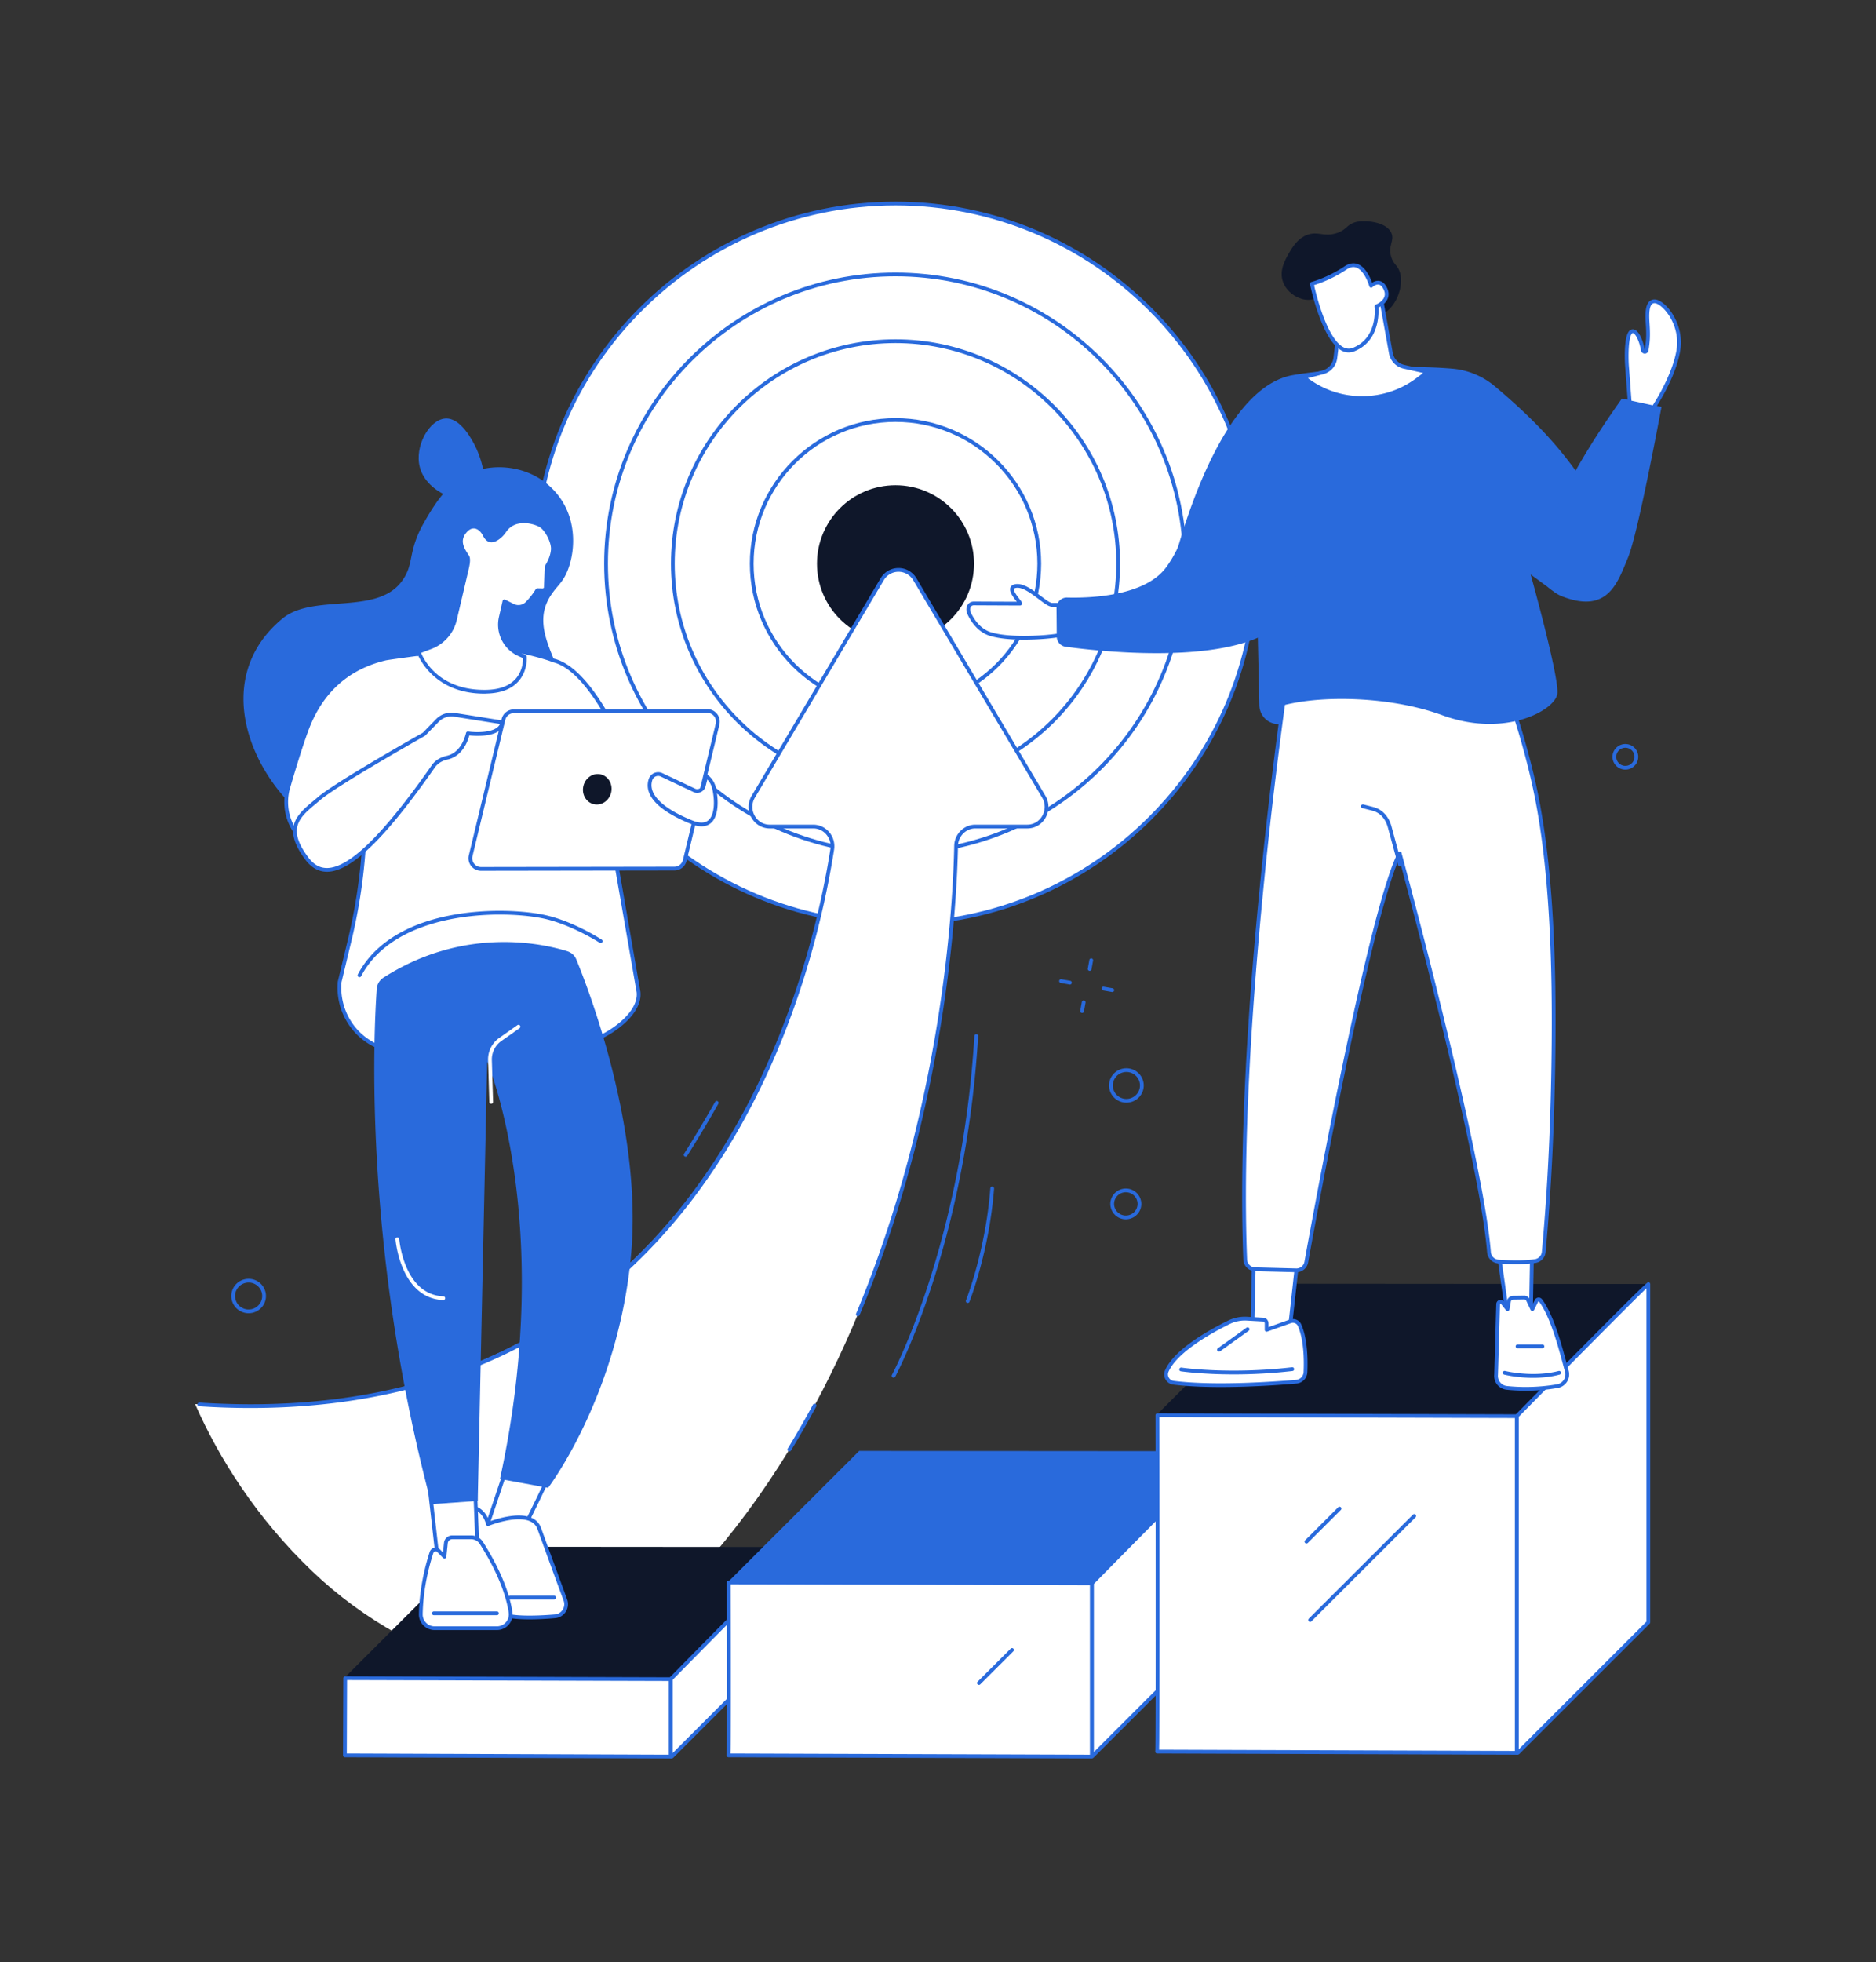 <svg width="375" height="392" fill="none" xmlns="http://www.w3.org/2000/svg">
  <rect width="100%" height="100%" fill="#333333" stroke="none"/>
  <path
    d="M179.005 184.548c39.786 0 72.039-32.21 72.039-71.941 0-39.732-32.253-71.941-72.039-71.941s-72.04 32.209-72.04 71.941c0 39.731 32.254 71.941 72.04 71.941Z"
    fill="#fff" />
  <path
    d="M179.005 184.923c-39.929 0-72.415-32.443-72.415-72.317 0-39.873 32.486-72.316 72.415-72.316 39.928 0 72.415 32.443 72.415 72.316 0 39.874-32.483 72.317-72.415 72.317Zm0-143.882c-39.515 0-71.664 32.104-71.664 71.565s32.149 71.566 71.664 71.566 71.663-32.105 71.663-71.566c0-39.46-32.144-71.565-71.663-71.565Z"
    fill="#296ADC" />
  <path
    d="M179.005 170.39c31.957 0 57.863-25.87 57.863-57.784 0-31.913-25.906-57.784-57.863-57.784s-57.863 25.871-57.863 57.784c0 31.914 25.906 57.784 57.863 57.784Z"
    fill="#fff" />
  <path
    d="M179.005 170.766c-32.111 0-58.239-26.089-58.239-58.16 0-32.07 26.128-58.159 58.239-58.159s58.239 26.088 58.239 58.159-26.124 58.16-58.239 58.16Zm0-115.568c-31.698 0-57.487 25.754-57.487 57.408 0 31.655 25.789 57.409 57.487 57.409 31.697 0 57.487-25.754 57.487-57.409 0-31.654-25.79-57.408-57.487-57.408Z"
    fill="#296ADC" />
  <path
    d="M222.326 122.832c5.649-23.89-9.165-47.83-33.088-53.472-23.924-5.64-47.897 9.153-53.546 33.044-5.649 23.89 9.166 47.831 33.089 53.472 23.923 5.641 47.896-9.153 53.545-33.044Z"
    fill="#fff" />
  <path
    d="M179.005 157.431c-24.749 0-44.886-20.11-44.886-44.825 0-24.714 20.137-44.824 44.886-44.824 24.748 0 44.885 20.11 44.885 44.824 0 24.715-20.133 44.825-44.885 44.825Zm0-88.898c-24.335 0-44.134 19.772-44.134 44.073 0 24.302 19.799 44.074 44.134 44.074s44.134-19.772 44.134-44.074c0-24.301-19.799-44.073-44.134-44.073Z"
    fill="#296ADC" />
  <path
    d="M179.005 141.307c15.872 0 28.74-12.85 28.74-28.701 0-15.85-12.868-28.7-28.74-28.7-15.873 0-28.74 12.85-28.74 28.7 0 15.851 12.867 28.701 28.74 28.701Z"
    fill="#fff" />
  <path
    d="M179.005 141.682c-16.056 0-29.116-13.042-29.116-29.076 0-16.033 13.06-29.076 29.116-29.076 16.055 0 29.116 13.043 29.116 29.076 0 16.034-13.061 29.076-29.116 29.076Zm0-57.401c-15.639 0-28.364 12.708-28.364 28.325 0 15.617 12.725 28.326 28.364 28.326 15.638 0 28.364-12.709 28.364-28.326s-12.722-28.325-28.364-28.325Z"
    fill="#296ADC" />
  <path
    d="M179.005 128.28c8.668 0 15.695-7.018 15.695-15.674 0-8.656-7.027-15.673-15.695-15.673s-15.695 7.017-15.695 15.673c0 8.656 7.027 15.674 15.695 15.674Z"
    fill="#0F172A" />
  <path
    d="M194.963 165.121h10.391c2.996 0 4.837-3.355 3.281-5.979l-25.744-43.402c-1.477-2.492-5.085-2.492-6.566 0l-25.744 43.402c-1.556 2.624.285 5.979 3.281 5.979h8.704c2.36 0 4.168 2.162 3.792 4.549C161.912 198.127 139.103 287.043 39 280.494c4.747 10.794 12.267 22.733 23.35 33.343 10.336 9.897 23.107 16.882 36.94 20.564 5.702 1.516 11.359 3.04 12.433 3.412 70.067-45.328 78.888-142.104 79.399-168.841.041-2.14 1.751-3.851 3.841-3.851Z"
    fill="#fff" />
  <path
    d="M50.094 281.274c-3.37 0-6.794-.112-10.278-.341a.374.374 0 1 1 .048-.747c99.964 6.557 121.811-82.975 126.126-110.573a3.603 3.603 0 0 0-.82-2.908 3.416 3.416 0 0 0-2.6-1.209h-8.705c-1.514 0-2.878-.799-3.641-2.135a4.328 4.328 0 0 1 .037-4.407l25.745-43.401c.77-1.299 2.119-2.076 3.604-2.076 1.488 0 2.834.777 3.604 2.076l25.745 43.401a4.337 4.337 0 0 1 .037 4.407c-.763 1.34-2.123 2.135-3.642 2.135h-10.391c-1.872 0-3.428 1.562-3.466 3.483-.218 11.455-2.288 52.068-19.678 93.751a.377.377 0 0 1-.695-.289c17.337-41.563 19.4-82.056 19.618-93.477.045-2.327 1.936-4.218 4.217-4.218h10.392c1.244 0 2.36-.657 2.987-1.757a3.58 3.58 0 0 0-.03-3.652l-25.744-43.402c-.635-1.069-1.74-1.707-2.958-1.707-1.218 0-2.326.638-2.958 1.707l-25.744 43.402a3.59 3.59 0 0 0-.03 3.652c.627 1.1 1.744 1.757 2.988 1.757h8.704c1.218 0 2.371.536 3.172 1.471a4.361 4.361 0 0 1 .992 3.513c-2.353 15.035-9.046 43.961-27.454 68.743-10.388 13.988-23.14 24.711-37.895 31.868-14.974 7.27-32.19 10.933-51.287 10.933ZM157.782 289.959a.373.373 0 0 1-.32-.57c1.729-2.83 3.424-5.78 5.033-8.768a.374.374 0 1 1 .661.353 190.086 190.086 0 0 1-5.051 8.805.38.38 0 0 1-.323.18Z"
    fill="#296ADC" />
  <path
    d="m160.311 309.236-26.214 26.178a.108.108 0 0 1-.079.034l-64.921-.244a.111.111 0 0 1-.08-.188l26.023-25.987a.11.11 0 0 1 .08-.034l65.112.053c.102 0 .15.12.079.188Z"
    fill="#0F172A" />
  <path d="M160.371 309.071v15.778l-26.038 26.017a.159.159 0 0 1-.27-.113v-15.309c0 .004 25.932-26.351 26.308-26.373Z"
    fill="#fff" />
  <path
    d="M134.221 351.29a.533.533 0 0 1-.534-.533v-15.309a.37.37 0 0 1 .109-.263c26.034-26.464 26.361-26.479 26.556-26.49a.37.37 0 0 1 .395.372v15.778a.385.385 0 0 1-.109.266L134.6 351.128a.52.52 0 0 1-.379.162Zm.218-15.688v14.629l25.556-25.536V309.9c-3.247 3.081-19.066 19.103-25.556 25.702Z"
    fill="#296ADC" />
  <path d="m134.063 350.915-65.12-.244.056-15.414 65.064.191v15.467Z" fill="#fff" />
  <path
    d="m134.063 351.29-65.12-.244a.377.377 0 0 1-.376-.375l.056-15.415c0-.206.17-.375.376-.375l65.064.192c.207 0 .376.168.376.375v15.467a.372.372 0 0 1-.376.375Zm-64.74-.995 64.368.241v-14.717l-64.316-.187-.053 14.663ZM244.441 290.151l-26.192 26.156-72.543-.248c-.075 0-.113-.09-.06-.146l26.098-26.063 72.595.053c.128.004.192.158.102.248Z"
    fill="#296ADC" />
  <path d="M244.557 289.929v34.729l-26.109 26.088a.116.116 0 0 1-.199-.083v-34.352c0-.004 25.933-26.359 26.308-26.382Z"
    fill="#fff" />
  <path
    d="M218.366 351.155a.491.491 0 0 1-.493-.492v-34.356a.37.37 0 0 1 .109-.263c26.034-26.464 26.361-26.479 26.557-26.49a.4.4 0 0 1 .278.101.372.372 0 0 1 .116.27v34.729a.385.385 0 0 1-.109.266l-26.109 26.092a.488.488 0 0 1-.349.143Zm.259-34.695v33.576l25.557-25.536v-33.745c-3.248 3.085-19.066 19.107-25.557 25.705Z"
    fill="#296ADC" />
  <path d="m218.249 350.915-72.637-.244c.154.154.057-34.556.057-34.556l72.58.192v34.608Z" fill="#fff" />
  <path
    d="m218.249 351.29-72.622-.244a.384.384 0 0 1-.282-.109.375.375 0 0 1-.094-.368c.113-1.249.068-25.228.042-34.45 0-.101.037-.195.109-.266a.343.343 0 0 1 .267-.109l72.58.191c.207 0 .376.169.376.375v34.608a.385.385 0 0 1-.109.267.382.382 0 0 1-.267.105Zm-72.246-.995 71.87.244v-33.857l-71.829-.191c.004 1.749.027 9.311.03 16.878.004 5.01 0 9.007-.011 11.875-.011 2.95-.015 4.361-.06 5.051Z"
    fill="#296ADC" />
  <path
    d="M195.688 336.593a.374.374 0 0 1-.267-.638l6.611-6.602a.374.374 0 0 1 .53 0 .372.372 0 0 1 0 .529l-6.611 6.602a.36.36 0 0 1-.263.109Z"
    fill="#296ADC" />
  <path d="m329.495 256.504-26.436 26.399-71.581-.247c-.105 0-.157-.128-.082-.203l26.037-26.002 72.062.053Z"
    fill="#0F172A" />
  <path d="M329.495 256.526v67.572l-26.037 26.017a.158.158 0 0 1-.271-.112v-67.1s25.933-26.355 26.308-26.377Z"
    fill="#fff" />
  <path
    d="M303.349 350.539a.537.537 0 0 1-.538-.536v-67.1a.37.37 0 0 1 .109-.262c26.034-26.464 26.361-26.479 26.557-26.49a.395.395 0 0 1 .278.101.372.372 0 0 1 .116.27v67.573a.385.385 0 0 1-.109.266l-26.037 26.017a.523.523 0 0 1-.376.161Zm.214-67.482v66.424l25.557-25.537v-66.589c-3.248 3.082-19.066 19.104-25.557 25.702Z"
    fill="#296ADC" />
  <path d="m303.187 350.164-71.885-.244c.154.154.056-67.208.056-67.208l71.829.191v67.261Z" fill="#fff" />
  <path
    d="m303.187 350.539-71.874-.244a.382.382 0 0 1-.278-.108.378.378 0 0 1-.101-.35c.112-1.516.078-44.486.045-67.121a.372.372 0 0 1 .375-.376l71.829.192c.207 0 .376.169.376.375v67.261a.365.365 0 0 1-.372.371Zm-71.494-.994 71.122.244v-66.51l-71.077-.192c.004 2.571.026 17.884.03 33.205.004 9.75 0 17.523-.011 23.1-.008 3.153-.015 5.78-.027 7.623a101.944 101.944 0 0 1-.037 2.53Z"
    fill="#296ADC" />
  <path
    d="M261.887 324.001a.374.374 0 0 1-.267-.638l20.814-20.785a.374.374 0 1 1 .53.529l-20.814 20.785a.37.37 0 0 1-.263.109ZM261.154 308.35a.374.374 0 0 1-.267-.638l6.611-6.602a.375.375 0 0 1 .53 0 .372.372 0 0 1 0 .529l-6.611 6.602a.377.377 0 0 1-.263.109Z"
    fill="#296ADC" />
  <path d="m299.196 247.702 2.157 15.107h4.66l.26-14.855-7.077-.252Z" fill="#fff" />
  <path
    d="M306.013 263.184h-4.664a.377.377 0 0 1-.372-.323l-2.153-15.102a.377.377 0 0 1 .387-.428l7.077.247a.374.374 0 0 1 .361.383l-.26 14.855a.375.375 0 0 1-.376.368Zm-4.337-.751h3.969l.248-14.115-6.257-.222 2.04 14.337Z"
    fill="#296ADC" />
  <path
    d="M301.165 277.247c2.233.24 5.882.394 10.136-.338a2.38 2.38 0 0 0 1.895-2.987c-1.008-3.573-2.639-10.603-5.251-14.131a.484.484 0 0 0-.819.079l-.823 1.659-.91-1.914a.846.846 0 0 0-.646-.406l-2.203.034a.85.85 0 0 0-.913.695l-.282 1.591-1.018-1.291a.484.484 0 0 0-.865.285l-.409 14.127a2.38 2.38 0 0 0 2.108 2.597Z"
    fill="#fff" />
  <path
    d="M304.976 277.822c-1.507 0-2.811-.09-3.848-.203a2.757 2.757 0 0 1-2.44-3.006l.406-14.101a.855.855 0 0 1 .59-.792.852.852 0 0 1 .947.285l.5.635.136-.766a1.227 1.227 0 0 1 1.293-1.006l2.183-.034h.041c.388.038.737.255.936.586l.594 1.25.481-.969a.859.859 0 0 1 .699-.476.842.842 0 0 1 .759.341c2.293 3.1 3.838 8.816 4.856 12.6.162.604.312 1.159.451 1.651a2.742 2.742 0 0 1-.323 2.211 2.764 2.764 0 0 1-1.872 1.246 37.465 37.465 0 0 1-6.389.548Zm-5.021-17.396a.112.112 0 0 0-.038.007.106.106 0 0 0-.075.101l-.409 14.127c-.109 1.115.687 2.098 1.77 2.215 2.274.244 5.859.383 10.034-.334a2.026 2.026 0 0 0 1.365-.909 1.952 1.952 0 0 0 .233-1.606c-.139-.492-.29-1.051-.455-1.659-1.007-3.73-2.526-9.364-4.735-12.352a.09.09 0 0 0-.091-.037.104.104 0 0 0-.09.064l-.823 1.659a.385.385 0 0 1-.338.21.374.374 0 0 1-.335-.214l-.909-1.914a.475.475 0 0 0-.323-.192l-2.18.034h-.042a.471.471 0 0 0-.507.387l-.282 1.591a.379.379 0 0 1-.278.3.372.372 0 0 1-.387-.131l-1.019-1.291c-.03-.045-.06-.056-.086-.056Z"
    fill="#296ADC" />
  <path
    d="M306.461 275.244c-3.184 0-5.634-.597-5.784-.639a.375.375 0 1 1 .18-.728c.056.015 5.559 1.355 10.719 0a.375.375 0 0 1 .191.725c-1.822.484-3.66.642-5.306.642ZM308.344 269.336h-4.999a.377.377 0 0 1-.376-.376c0-.206.169-.375.376-.375h4.999a.376.376 0 0 1 0 .751Z"
    fill="#296ADC" />
  <path d="m259.636 249.054-1.94 17.602-7.415 1.55.455-20.639 8.9 1.487Z" fill="#fff" />
  <path
    d="M250.285 268.581a.378.378 0 0 1-.376-.383l.451-20.638a.39.39 0 0 1 .136-.282.395.395 0 0 1 .3-.082l8.904 1.486a.379.379 0 0 1 .312.413l-1.94 17.602a.38.38 0 0 1-.297.327l-7.415 1.55c-.026.003-.052.007-.075.007Zm.816-20.575-.433 19.734 6.686-1.396 1.872-16.979-8.125-1.359Z"
    fill="#296ADC" />
  <path
    d="M260.955 274.121c.105-2.334.079-6.493-1.173-9.36a1.466 1.466 0 0 0-1.837-.796l-4.759 1.693v-1.265c0-.409-.293-.743-.661-.766l-3.307-.191a7.177 7.177 0 0 0-3.593.739c-3.405 1.674-10.625 5.611-12.399 9.74-.44 1.02.237 2.173 1.342 2.315 3.074.398 10.519.946 24.545-.199a2.012 2.012 0 0 0 1.842-1.91Z"
    fill="#fff" />
  <path
    d="M244.05 277.09c-4.713 0-7.765-.263-9.531-.492a2.046 2.046 0 0 1-1.533-1.028 2.019 2.019 0 0 1-.106-1.809c1.782-4.14 8.644-7.998 12.579-9.928a7.651 7.651 0 0 1 3.781-.777l3.308.188c.571.034 1.018.533 1.018 1.141v.732l4.254-1.513a1.849 1.849 0 0 1 2.308 1.003c1.289 2.957 1.304 7.236 1.203 9.525a2.383 2.383 0 0 1-2.188 2.263c-6.276.522-11.241.695-15.093.695Zm4.769-13.29a6.93 6.93 0 0 0-3.029.709c-3.093 1.516-10.471 5.487-12.218 9.552-.158.371-.135.788.067 1.141.207.36.564.6.978.653 3.179.413 10.587.934 24.466-.203a1.637 1.637 0 0 0 1.5-1.55c.101-2.226.086-6.377-1.139-9.195a1.095 1.095 0 0 0-1.368-.593l-4.758 1.693a.38.38 0 0 1-.342-.046.37.37 0 0 1-.158-.307v-1.265c0-.207-.139-.379-.308-.39l-3.307-.188a6.333 6.333 0 0 0-.384-.011Z"
    fill="#296ADC" />
  <path
    d="M246.602 274.561c-6.397 0-10.49-.605-10.55-.612a.375.375 0 1 1 .113-.744c.094.015 9.479 1.397 22.103-.064a.376.376 0 1 1 .086.747 102.78 102.78 0 0 1-11.752.673ZM243.674 270.015a.365.365 0 0 1-.304-.158.376.376 0 0 1 .086-.525l5.709-4.103a.376.376 0 0 1 .44.612l-5.709 4.102a.372.372 0 0 1-.222.072Z"
    fill="#296ADC" />
  <path
    d="M257.324 134.837s-10.327 68.3-8.411 116.802a2.002 2.002 0 0 0 1.955 1.918l8.227.214a2.006 2.006 0 0 0 2.029-1.647c1.962-10.847 12.921-70.519 18.668-81.655 0 0 16.269 59.864 17.855 79.695a2.033 2.033 0 0 0 1.902 1.869c1.939.124 5.048.233 7.31-.097a2.04 2.04 0 0 0 1.729-1.832c1.522-16.596 1.89-31.774 1.973-42.61.233-31.92-2.819-46.423-4.495-53.302a163.035 163.035 0 0 0-4.393-14.923l-4.026-11.462-40.323 7.03Z"
    fill="#fff" />
  <path
    d="M259.147 254.146h-.064l-8.227-.214a2.386 2.386 0 0 1-2.322-2.278c-1.894-47.984 8.313-116.191 8.415-116.874a.373.373 0 0 1 .308-.315l40.319-7.034c.18-.03.357.072.421.244l4.025 11.463a164.522 164.522 0 0 1 4.405 14.956c2.041 8.385 4.728 23.041 4.506 53.393-.113 15.459-.759 29.41-1.973 42.643a2.404 2.404 0 0 1-2.048 2.17c-2.24.33-5.254.236-7.389.101a2.427 2.427 0 0 1-2.255-2.214c-1.455-18.184-15.466-70.797-17.578-78.648-5.795 13.016-16.138 69.25-18.198 80.644a2.369 2.369 0 0 1-2.345 1.963Zm-1.492-118.987c-.699 4.729-10.2 70.076-8.37 116.465a1.633 1.633 0 0 0 1.59 1.558l8.227.214a1.626 1.626 0 0 0 1.65-1.34c2.116-11.699 12.959-70.628 18.701-81.759a.376.376 0 0 1 .696.071c.161.6 16.296 60.122 17.867 79.762a1.667 1.667 0 0 0 1.552 1.524c1.717.109 4.942.24 7.231-.097a1.66 1.66 0 0 0 1.409-1.494c1.214-13.211 1.857-27.139 1.97-42.58.221-30.269-2.455-44.866-4.484-53.209a164.73 164.73 0 0 0-4.382-14.889l-3.92-11.162-39.737 6.936Z"
    fill="#296ADC" />
  <path
    d="M279.825 173.081a.37.37 0 0 1-.36-.277l-1.985-7.304c-.334-1.34-1.154-3.036-3.187-3.558l-1.935-.495a.377.377 0 1 1 .188-.729l1.935.496c1.864.476 3.191 1.933 3.728 4.095l1.981 7.296a.378.378 0 0 1-.365.476Z"
    fill="#296ADC" />
  <path
    d="M222.229 120.657s-5.337.195-11.932.173c-1.387-.004-5.112-4.452-7.498-3.701-1.718.541 1.529 3.46 1.082 3.457-4.228-.019-7.877-.034-9.196-.042-1.038-.007-1.384 1.055-.955 1.993.613 1.348 1.95 3.386 4.164 4.099 3.954 1.272 11.587.698 13.947.24 5.16-1.002 9.253-1.077 9.253-1.077l1.135-5.142Z"
    fill="#fff" />
  <path
    d="M204.723 127.792c-2.503 0-5.093-.203-6.942-.796-2.574-.829-3.927-3.284-4.389-4.301-.301-.657-.282-1.381.045-1.884.27-.417.725-.638 1.251-.642 1.256.007 4.612.022 8.565.037a1.611 1.611 0 0 0-.067-.086c-.62-.796-1.47-1.888-1.222-2.691.068-.218.248-.51.722-.66 1.642-.518 3.709 1.043 5.371 2.297.898.679 1.826 1.381 2.243 1.384 6.513.027 11.862-.168 11.918-.168a.369.369 0 0 1 .301.135.37.37 0 0 1 .079.322l-1.135 5.146a.374.374 0 0 1-.361.293c-.042 0-4.123.086-9.186 1.069-1.3.252-4.183.545-7.193.545Zm-10.046-6.869c-.278 0-.481.102-.609.297-.188.289-.184.747.008 1.167.421.927 1.65 3.16 3.938 3.896 3.894 1.253 11.52.664 13.76.229 4.344-.841 7.982-1.036 9.02-1.074l.969-4.387c-1.462.045-6.066.176-11.463.154-.665-.004-1.559-.679-2.694-1.535-1.522-1.152-3.417-2.582-4.691-2.181-.199.064-.221.143-.229.169-.132.428.699 1.494 1.097 2.004.451.578.621.796.481 1.074a.415.415 0 0 1-.375.229c-4.228-.019-7.878-.034-9.201-.042h-.011ZM258.365 74.95c6.859-1.227 21.588-2.169 31.89-1.31a15.243 15.243 0 0 1 8.569 3.54c7.095 5.986 23.219 20.215 24.357 37.772a3.076 3.076 0 0 1-1.168 2.594l-.136-.762c-3.878 3.085-8.828 3.67-12.575.424l-3.337-2.451s5.731 20.515 5.34 23.81c-.391 3.295-10.44 8.907-23.012 4.305-10.069-3.686-23.681-4.057-31.709-1.985-.132.033-.477 3.655-.605 3.689-.575.158-1.21.045-1.804-.184-1.451-.555-2.405-1.952-2.443-3.502l-.522-23.329-17.037-3.284c0 .003 8.227-36.474 24.192-39.326Z"
    fill="#296ADC" />
  <path
    d="M332.122 81.286c-.191.961-4.667 25.233-6.701 30.119-2.078 5-3.987 11.222-13.037 7.781-13.515-5.142 10.395-37.39 11.801-39.551.049-.072 7.941 1.629 7.937 1.651ZM211.24 127.18l-.049-5.727a2.061 2.061 0 0 1 2.112-2.079c4.649.12 15.62-.259 19.855-6.103 3.56-4.909 4.642-10.806 4.642-10.806s17.953-2.698 21.05 11.842c4.394 20.616-36.707 16.135-45.825 14.896a2.054 2.054 0 0 1-1.785-2.023Z"
    fill="#296ADC" />
  <path
    d="m325.767 80.355-.545-7.349s-.342-5.626.759-6.673c.812-.773 1.962 1.047 2.421 3.607.075.424.676.428.748.004.281-1.67.338-2.883.248-4.594-.098-1.843-.451-5.093 1.285-5.164 1.736-.072 5.75 4.436 4.799 9.893-.954 5.457-4.934 11.32-4.934 11.32l-4.781-1.044Z"
    fill="#fff" />
  <path
    d="M330.548 81.77a.542.542 0 0 1-.079-.007l-4.785-1.04a.373.373 0 0 1-.293-.338l-.545-7.348c-.06-.973-.297-5.86.876-6.974.278-.263.62-.345.962-.233 1 .327 1.77 2.267 2.086 4.046.282-1.599.346-2.78.252-4.503l-.027-.47c-.101-1.636-.225-3.67.621-4.605a1.45 1.45 0 0 1 1.052-.488c.763-.03 1.789.6 2.743 1.685 1.594 1.817 3.071 5.041 2.44 8.648-.955 5.472-4.83 11.222-4.991 11.466a.382.382 0 0 1-.312.161Zm-4.428-1.722 4.255.923c.706-1.092 3.908-6.223 4.735-10.963.587-3.344-.785-6.34-2.266-8.02-.891-1.014-1.725-1.45-2.146-1.43a.694.694 0 0 0-.522.24c-.636.701-.512 2.72-.429 4.057l.026.476c.094 1.787.031 3.01-.251 4.677a.751.751 0 0 1-.741.63.758.758 0 0 1-.751-.63c-.346-1.933-1.09-3.303-1.579-3.464-.056-.02-.113-.027-.21.063-.711.676-.775 4.272-.643 6.38l.522 7.06Z"
    fill="#296ADC" />
  <path
    d="M264.285 59.754c-1.116-.506-1.691.338-3.353.109-1.766-.244-3.705-1.546-4.434-3.457-.88-2.304.387-4.503 1.187-5.888.797-1.378 1.808-2.913 3.563-3.577 2.289-.864 3.247.461 5.867-.353 2.131-.66 1.977-1.689 3.875-2.226 1.582-.45 6.141-.191 7.159 2.226.647 1.535-.748 2.47-.052 4.744.417 1.366 1.074 1.535 1.552 2.586 1.187 2.616-.301 7.214-3.138 8.752-3.849 2.09-10.302-2.041-12.226-2.916Z"
    fill="#0F172A" />
  <path
    d="m267.825 64.145-.894 7.342a3.435 3.435 0 0 1-2.545 2.904l-3.781.984.534.405a18.406 18.406 0 0 0 22.257.019l1.958-1.483-4.694-1.047a3.43 3.43 0 0 1-2.631-2.74l-1.951-10.812-8.253 4.428Z"
    fill="#fff" />
  <path
    d="M272.279 79.894a18.751 18.751 0 0 1-11.369-3.817l-.534-.406a.373.373 0 0 1-.139-.371.378.378 0 0 1 .274-.29l3.781-.983a3.045 3.045 0 0 0 2.267-2.585l.894-7.342a.372.372 0 0 1 .195-.285l8.25-4.429a.379.379 0 0 1 .549.263l1.95 10.813a3.052 3.052 0 0 0 2.345 2.44l4.695 1.047c.142.03.255.142.285.285a.377.377 0 0 1-.139.379l-1.958 1.482a18.764 18.764 0 0 1-11.346 3.799Zm-10.832-4.35c6.408 4.815 15.323 4.804 21.72-.042l1.311-.994-3.905-.87a3.803 3.803 0 0 1-2.92-3.041l-1.86-10.302-7.618 4.09-.872 7.146a3.79 3.79 0 0 1-2.823 3.224l-3.033.789Z"
    fill="#296ADC" />
  <path
    d="M275.135 61.207s2.901-1.093 1.812-3.487c-1.09-2.395-2.864-.627-2.864-.627s-1.65-5.9-5.112-3.573c-3.465 2.327-6.746 3.172-6.746 3.172s1.222 5.937 3.413 9.886c1.323 2.383 2.995 4.042 4.968 3.242 5.401-2.192 4.529-8.613 4.529-8.613Z"
    fill="#fff" />
  <path
    d="M269.588 70.406c-1.5 0-2.935-1.22-4.281-3.645-2.195-3.956-3.401-9.747-3.45-9.99a.374.374 0 0 1 .274-.44c.034-.007 3.266-.86 6.63-3.119.906-.608 1.793-.762 2.631-.454 1.593.585 2.525 2.717 2.882 3.716.357-.23.891-.462 1.47-.357.639.117 1.157.604 1.545 1.449.334.74.368 1.445.097 2.098-.402.976-1.379 1.546-1.853 1.779.091 1.302.155 6.722-4.788 8.726a3.053 3.053 0 0 1-1.157.237Zm-6.919-13.448c.293 1.31 1.458 6.121 3.296 9.44 1.473 2.653 2.988 3.689 4.498 3.073 5.074-2.057 4.307-8.156 4.3-8.216a.376.376 0 0 1 .241-.401c.011-.004 1.285-.5 1.691-1.483.188-.462.161-.95-.09-1.497-.275-.608-.609-.95-.993-1.021-.624-.117-1.259.499-1.262.506a.378.378 0 0 1-.628-.165c-.008-.03-.891-3.107-2.59-3.734-.608-.222-1.244-.101-1.95.371-2.864 1.922-5.57 2.842-6.513 3.127ZM110.78 98.014c-4.145-4.481-10.313-5.423-14.943-4.162-5.863 1.599-8.82 6.665-10.907 10.238-3.687 6.317-1.905 8.603-4.803 12.273-5.13 6.497-17.577 2.196-23.64 7.188-14.563 11.991-6.626 31.812 6.284 41.168 8.607 6.238 20.318 2.631 23.505 1.648 9.67-2.98 25.692-8.816 27.24-22.759 1.041-9.372-8.539-16.89-3.39-24.704 1.312-1.989 2.398-2.529 3.371-5.018 1.579-4.038 1.936-10.843-2.717-15.872Z"
    fill="#296ADC" />
  <path
    d="M95.645 99.121c2.203-1.786.808-7.048-.601-9.886-.53-1.066-2.894-5.825-6.002-5.64-3.195.19-6.254 5.543-5.111 9.784 1.424 5.3 9.132 7.833 11.714 5.742Z"
    fill="#296ADC" />
  <path
    d="m127.629 198.141-6.724-38.665 6.427-3.674s-7.87-21.773-16.698-23.867v.004a12.723 12.723 0 0 0-.989-.372c-12.105-3.85-22.23-2.297-28.879-.131-5.062 1.648-8.38 6.489-8.137 11.8l.324 16.503c.184 9.45-.842 18.886-3.056 28.077l-2.007 8.332c-.477 5.334 2.387 10.461 7.246 12.72.117.052.23.105.342.154 3.777 1.651 15.03 1.704 24.347 1.704 8.689 0 14.826-1.453 18.885-2.992 3.894-1.463 9.407-5.472 8.919-9.593Z"
    fill="#fff" />
  <path
    d="M99.828 211.109c-10.816 0-20.828-.132-24.496-1.738-.113-.049-.233-.101-.35-.158-4.957-2.308-7.956-7.57-7.46-13.095a.22.22 0 0 1 .007-.052l2.007-8.332a110.275 110.275 0 0 0 3.045-27.98l-.324-16.503c-.255-5.465 3.199-10.471 8.396-12.164 6.468-2.106 16.766-3.794 29.109.131.3.098.612.211.969.361 8.919 2.128 16.631 23.206 16.954 24.103a.379.379 0 0 1-.165.454l-6.198 3.543 6.679 38.406c0 .008.003.015.003.019.512 4.312-5.047 8.441-9.155 9.995-5.284 1.992-11.684 3.01-19.02 3.01Zm-31.562-14.897c-.455 5.202 2.368 10.149 7.032 12.322.113.052.225.101.334.15 3.826 1.674 16.086 1.674 24.196 1.674 7.246 0 13.553-.998 18.754-2.965 3.766-1.426 9.126-5.333 8.675-9.195l-6.724-38.658a.375.375 0 0 1 .184-.39l6.149-3.517c-.977-2.594-8.314-21.363-16.274-23.322a.404.404 0 0 1-.109-.027c-.357-.15-.661-.262-.954-.356-12.151-3.866-22.283-2.203-28.646-.132-4.875 1.588-8.114 6.287-7.878 11.425l.324 16.514a110.91 110.91 0 0 1-3.067 28.171l-1.996 8.306Z"
    fill="#296ADC" />
  <path
    d="M61.227 168.502a10.537 10.537 0 0 1-3.59-11.225c1.083-3.708 2.443-8.175 3.631-11.406 4.063-11.053 12.481-13.523 15.762-14.307.515-.124 6.352-.897 6.352-.897l-3.51 33.816-15 6.136-3.645-2.117Z"
    fill="#fff" />
  <path
    d="M64.868 170.998a.37.37 0 0 1-.187-.052l-3.642-2.121c-.015-.007-.03-.019-.045-.03a10.88 10.88 0 0 1-3.717-11.627c1.424-4.887 2.65-8.734 3.642-11.429 2.863-7.795 8.257-12.685 16.025-14.543.519-.124 5.791-.822 6.39-.905a.374.374 0 1 1 .097.743c-2.338.308-5.95.804-6.314.89-7.51 1.794-12.722 6.527-15.496 14.071-.973 2.642-2.225 6.579-3.623 11.379a10.132 10.132 0 0 0 3.443 10.813l3.458 2.012 8.685-3.554a.374.374 0 0 1 .489.206.373.373 0 0 1-.207.488l-8.859 3.622a.26.26 0 0 1-.139.037ZM71.867 195.203a.375.375 0 0 1-.177-.045.374.374 0 0 1-.158-.507c3.108-5.896 9.38-9.946 18.13-11.714 7.299-1.475 14.699-1.047 18.818-.236 5.777 1.137 11.553 4.853 11.794 5.01a.373.373 0 0 1 .109.518.373.373 0 0 1-.519.109c-.06-.038-5.901-3.791-11.531-4.902-8.877-1.749-29.393-1.227-36.14 11.564a.36.36 0 0 1-.326.203Z"
    fill="#296ADC" />
  <path
    d="m96.156 173.585 38.655-.061a2.13 2.13 0 0 0 2.067-1.617l6.558-27.237a2.131 2.131 0 0 0-2.074-2.639l-38.655.061a2.13 2.13 0 0 0-2.067 1.617l-6.558 27.237a2.13 2.13 0 0 0 2.075 2.639Z"
    fill="#fff" />
  <path
    d="M96.153 173.96a2.502 2.502 0 0 1-2.436-3.101l6.559-27.233a2.501 2.501 0 0 1 2.431-1.906l38.655-.06h.003c.774 0 1.492.349 1.973.957.481.612.647 1.392.463 2.143l-6.559 27.233a2.502 2.502 0 0 1-2.431 1.907l-38.655.06h-.003Zm45.212-31.553-38.658.06c-.808 0-1.507.548-1.702 1.332l-6.558 27.233a1.746 1.746 0 0 0 .323 1.505 1.74 1.74 0 0 0 1.379.672h.004l38.654-.06c.808 0 1.507-.548 1.703-1.333l6.558-27.233a1.749 1.749 0 0 0-.323-1.505 1.744 1.744 0 0 0-1.38-.671Z"
    fill="#296ADC" />
  <path
    d="M122.16 158.324c.385-1.645-.544-3.269-2.076-3.627-1.532-.358-3.086.685-3.472 2.33-.386 1.645.543 3.269 2.075 3.627 1.532.358 3.087-.685 3.473-2.33Z"
    fill="#0F172A" />
  <path
    d="m141.17 155.036-.492 1.959a1.354 1.354 0 0 1-1.891.894l-6.539-3.097a1.601 1.601 0 0 0-2.21.935c-.613 1.861-.098 5.164 8.23 8.535 5.085 2.056 5.27-3.517 4.439-6.921-.368-1.509-1.537-2.305-1.537-2.305Z"
    fill="#fff" />
  <path
    d="M140.234 165.08c-.624 0-1.327-.158-2.108-.473-8.321-3.371-9.186-6.752-8.445-9a1.984 1.984 0 0 1 2.728-1.156l6.54 3.096a.967.967 0 0 0 .834 0 .963.963 0 0 0 .53-.646l.492-1.959a.373.373 0 0 1 .575-.217c.053.037 1.293.893 1.692 2.522.635 2.608.582 5.836-.963 7.168-.511.443-1.138.665-1.875.665Zm-8.678-10.07c-.165 0-.331.034-.489.101a1.191 1.191 0 0 0-.672.732c-.906 2.744 1.939 5.611 8.012 8.069 1.417.575 2.496.556 3.206-.06 1.301-1.122 1.286-4.117.726-6.425a3.753 3.753 0 0 0-.959-1.704l-.342 1.362c-.127.503-.469.92-.939 1.141a1.721 1.721 0 0 1-1.477 0l-6.54-3.096a1.197 1.197 0 0 0-.526-.12Z"
    fill="#296ADC" />
  <path
    d="M84.735 146.689s-17.36 9.765-20.941 12.832c-3.582 3.062-7.464 5.389-2.402 12.07 4.303 5.679 11.88.601 25.24-18.533.628-.897 1.65-1.453 2.718-1.693 1.338-.3 3.285-1.358 4.18-4.868 0 0 6.332.897 6.892-2.184L90.91 142.8a3.918 3.918 0 0 0-3.48 1.119l-2.695 2.77Z"
    fill="#fff" />
  <path
    d="M65.353 174.158c-1.646 0-3.078-.788-4.254-2.338-4.886-6.448-1.721-9.09 1.627-11.886.275-.229.553-.462.827-.698 3.51-3.003 19.75-12.172 20.953-12.847l2.66-2.729a4.278 4.278 0 0 1 3.815-1.227l9.505 1.512a.374.374 0 0 1 .248.154c.06.083.083.184.064.285-.545 2.999-5.611 2.673-6.983 2.53-.958 3.382-2.898 4.493-4.375 4.823-1.082.24-1.965.788-2.491 1.539-9.881 14.153-16.71 20.789-21.49 20.882h-.106Zm24.88-31.038a3.53 3.53 0 0 0-2.529 1.065l-2.698 2.767a.29.29 0 0 1-.087.063c-.173.098-17.367 9.785-20.881 12.791-.278.237-.556.473-.834.702-3.334 2.781-5.965 4.977-1.511 10.858 1.063 1.404 2.288 2.072 3.743 2.042 4.457-.087 11.29-6.812 20.889-20.564.631-.904 1.676-1.561 2.942-1.843 1.32-.296 3.067-1.332 3.898-4.594a.378.378 0 0 1 .417-.277c1.564.221 5.555.337 6.36-1.509l-9.088-1.445a3.172 3.172 0 0 0-.62-.056Z"
    fill="#296ADC" />
  <path
    d="M102.546 120.999a2.427 2.427 0 0 0 2.803-.466 13.968 13.968 0 0 0 2.052-2.623l1.06.022a.624.624 0 0 0 .635-.596l.185-4.136c.815-1.333 1.146-2.455 1.221-3.36.128-1.538-1.244-4.301-2.635-4.976-1.879-.916-5.276-1.412-7.05 1.25-.763 1.144-2 1.962-2.747 1.831-.703-.124-.993-.728-1.342-1.351-.647-1.164-2.259-2.256-3.804-.417-1.567 1.862-.48 3.573.493 5 .39.574-.03 2.176-.192 2.852l-2.293 9.758a7.78 7.78 0 0 1-4.795 5.484l-2.454.938s2.71 8.216 13.57 7.983c8.288-.176 7.653-6.966 7.653-6.966l-1.09-.48a6.498 6.498 0 0 1-3.721-7.383l.729-3.22 1.722.856Z"
    fill="#fff" />
  <path
    d="M96.81 138.571c-10.64 0-13.454-8.163-13.48-8.246a.374.374 0 0 1 .221-.469l2.454-.938a7.392 7.392 0 0 0 4.563-5.221l2.33-9.92c.132-.548.477-2 .207-2.398-.902-1.321-2.263-3.322-.47-5.453.853-1.014 1.695-1.16 2.251-1.108 1.004.098 1.778.882 2.169 1.584l.067.12c.327.593.553.961 1.011 1.044.53.094 1.635-.567 2.368-1.67 1.744-2.62 5.126-2.553 7.528-1.382 1.597.777 2.977 3.72 2.841 5.345-.09 1.088-.5 2.244-1.221 3.442l-.181 4.042a.988.988 0 0 1-1.018.953l-.846-.019a14.361 14.361 0 0 1-1.992 2.507 2.793 2.793 0 0 1-3.235.537l-1.29-.645-.623 2.751a6.134 6.134 0 0 0 3.506 6.958l1.09.481c.124.056.21.172.222.307.011.113.24 2.815-1.658 4.943-1.387 1.554-3.529 2.376-6.359 2.436a3.702 3.702 0 0 1-.455.019Zm-12.642-8.148c.635 1.527 3.75 7.592 13.078 7.39 2.616-.057 4.571-.792 5.815-2.185 1.394-1.561 1.488-3.516 1.48-4.158l-.875-.387a6.882 6.882 0 0 1-3.935-7.81l.729-3.22a.373.373 0 0 1 .206-.256.384.384 0 0 1 .331.004l1.722.86c.789.394 1.74.236 2.367-.394a13.804 13.804 0 0 0 2-2.556.387.387 0 0 1 .327-.181l1.059.023c.14 0 .249-.101.252-.236l.184-4.136a.396.396 0 0 1 .057-.181c.691-1.126 1.082-2.199 1.165-3.194.12-1.445-1.24-4.03-2.424-4.608-1.522-.744-4.852-1.464-6.574 1.122-.744 1.118-2.12 2.173-3.126 1.993-.835-.147-1.21-.822-1.538-1.419l-.064-.12c-.285-.511-.871-1.134-1.585-1.201-.55-.053-1.09.229-1.605.844-1.32 1.569-.549 2.988.515 4.549.42.619.169 1.869-.098 2.995l-.038.158-2.292 9.758a8.16 8.16 0 0 1-5.025 5.75l-2.108.796Z"
    fill="#296ADC" />
  <path d="m101.982 291.089-5.758 17.152s6.269-.533 6.87-.416c.602.116 7.934-15.644 7.934-15.644l-9.046-1.092Z"
    fill="#fff" />
  <path
    d="M96.224 308.616a.373.373 0 0 1-.357-.495l5.758-17.152a.374.374 0 0 1 .402-.252l9.046 1.093a.37.37 0 0 1 .282.191c.06.105.064.233.011.342-.018.037-1.856 3.985-3.743 7.87-3.942 8.111-4.205 8.058-4.6 7.983-.376-.068-3.766.169-6.765.424-.011-.004-.023-.004-.034-.004Zm6.017-17.118-5.476 16.319c1.598-.131 5.262-.42 6.228-.379.819-.969 4.889-9.398 7.479-14.945l-8.231-.995Z"
    fill="#296ADC" />
  <path
    d="M97.543 304.469s8.656-3.543 10.257.905c2.037 5.656 5.22 14.288 5.22 14.288a2.421 2.421 0 0 1-2.09 3.232c-3.164.255-7.881.461-10.079-.312-3.47-1.216-9.227-12.186-9.227-12.186l1.774-9.335c-.004.008 3.138-.435 4.145 3.408Z"
    fill="#fff" />
  <path
    d="M105.827 323.501c-2.022 0-3.905-.142-5.1-.563-3.57-1.249-9.2-11.912-9.438-12.366-.037-.075-.052-.162-.037-.244l1.774-9.334a.376.376 0 0 1 .316-.301c.033-.003 3.254-.413 4.446 3.277 1.338-.496 5.754-1.956 8.46-.755.928.413 1.567 1.093 1.905 2.027 2.011 5.592 5.187 14.198 5.217 14.285a2.775 2.775 0 0 1-.282 2.462 2.788 2.788 0 0 1-2.131 1.272c-1.583.135-3.409.24-5.13.24Zm-13.812-13.158c.624 1.167 5.852 10.801 8.96 11.89 1.627.57 5.152.675 9.925.289a2.04 2.04 0 0 0 1.56-.931c.35-.54.425-1.197.207-1.802-.03-.082-3.206-8.696-5.221-14.288-.266-.743-.759-1.265-1.499-1.595-2.856-1.269-8.208.89-8.26.912a.377.377 0 0 1-.508-.251c-.752-2.872-2.744-3.142-3.47-3.142l-1.694 8.918Z"
    fill="#296ADC" />
  <path d="M110.803 319.535h-8.893a.376.376 0 0 1 0-.751h8.893a.376.376 0 0 1 0 .751Z" fill="#296ADC" />
  <path d="m85.66 295.304 1.954 17.253 7.87-2.158-.605-15.542-9.22.447Z" fill="#fff" />
  <path
    d="M87.614 312.932a.386.386 0 0 1-.21-.063.374.374 0 0 1-.162-.271l-1.955-17.253a.376.376 0 0 1 .354-.417l9.219-.446a.372.372 0 0 1 .39.36l.606 15.546a.376.376 0 0 1-.274.375l-7.867 2.154a.444.444 0 0 1-.101.015Zm-1.537-17.276 1.86 16.421 7.156-1.96-.579-14.87-8.437.409Z"
    fill="#296ADC" />
  <path
    d="M86.873 325.266h12.448a2.757 2.757 0 0 0 2.732-3.157c-.417-2.807-1.77-7.465-5.829-13.868a2.43 2.43 0 0 0-2.044-1.126h-3.785c-.654 0-1.199.492-1.267 1.141l-.285 2.729-1.147-1.175a.863.863 0 0 0-1.435.326c-.725 2.204-2.048 6.929-2.146 12.322a2.754 2.754 0 0 0 2.758 2.808Z"
    fill="#fff" />
  <path
    d="M99.321 325.641H86.873c-.849 0-1.646-.334-2.24-.939a3.109 3.109 0 0 1-.898-2.252c.098-5.393 1.398-10.103 2.165-12.434.135-.413.47-.717.894-.814.425-.098.861.03 1.17.341l.586.601.203-1.929a1.647 1.647 0 0 1 1.642-1.479h3.785c.965 0 1.849.484 2.364 1.298 4.104 6.478 5.464 11.196 5.881 14.015a3.134 3.134 0 0 1-3.104 3.592Zm-12.24-15.719a.398.398 0 0 0-.114.015.465.465 0 0 0-.35.319c-.75 2.29-2.029 6.921-2.126 12.213-.012.642.229 1.25.684 1.712a2.362 2.362 0 0 0 1.702.713h12.448a2.383 2.383 0 0 0 2.36-2.729c-.406-2.747-1.74-7.356-5.773-13.721a2.064 2.064 0 0 0-1.729-.95H90.4a.896.896 0 0 0-.895.803l-.285 2.729a.374.374 0 0 1-.643.221l-1.146-1.175a.503.503 0 0 0-.35-.15Z"
    fill="#296ADC" />
  <path
    d="M99.332 322.672H86.723a.377.377 0 0 1-.376-.375c0-.207.17-.376.376-.376h12.61c.206 0 .375.169.375.376a.374.374 0 0 1-.376.375ZM115.207 191.69a2.887 2.887 0 0 0-1.807-1.663c-4.552-1.426-20.423-5.183-36.76 5.281a2.91 2.91 0 0 0-1.33 2.233c-.591 8.291-2.793 51.632 10.936 102.953l9.249-.656 1.887-87.746s13.699 32.169 2.56 83.362l9.62 1.775s14.079-18.484 16.597-46.731c2.233-24.992-8.456-52.739-10.952-58.808Z"
    fill="#296ADC" />
  <path
    d="M88.606 259.724h-.015c-8.558-.368-9.527-12.018-9.535-12.135a.374.374 0 0 1 .748-.056c.008.113.928 11.098 8.82 11.44a.377.377 0 0 1 .362.39.385.385 0 0 1-.38.361ZM98.186 220.51a.377.377 0 0 1-.376-.364l-.248-8.336a5.266 5.266 0 0 1 2.244-4.477l3.6-2.53a.375.375 0 1 1 .432.612l-3.6 2.53a4.515 4.515 0 0 0-1.924 3.839l.248 8.336a.376.376 0 0 1-.365.386c-.004.004-.007.004-.011.004Z"
    fill="#fff" />
  <path
    d="M213.867 196.682c-.023 0-.045-.004-.068-.007l-1.77-.312a.375.375 0 1 1 .132-.74l1.77.312a.374.374 0 0 1 .304.435.371.371 0 0 1-.368.312ZM222.338 198.18a.383.383 0 0 1-.067-.008l-1.771-.312a.374.374 0 0 1-.304-.435.374.374 0 0 1 .436-.304l1.77.311a.379.379 0 0 1 .305.436.372.372 0 0 1-.369.312ZM216.31 202.356a.377.377 0 0 1-.372-.443l.316-1.756a.376.376 0 0 1 .74.131l-.316 1.757a.376.376 0 0 1-.368.311ZM217.817 193.949c-.023 0-.045-.004-.068-.007a.377.377 0 0 1-.304-.436l.316-1.756a.376.376 0 0 1 .74.131l-.316 1.757a.377.377 0 0 1-.368.311ZM225.153 220.281a3.443 3.443 0 0 1-1.691-.442 3.422 3.422 0 0 1-1.639-2.076 3.382 3.382 0 0 1 .32-2.608c.936-1.652 3.052-2.237 4.716-1.307a3.418 3.418 0 0 1 1.639 2.076 3.386 3.386 0 0 1-.319 2.608 3.48 3.48 0 0 1-3.026 1.749Zm-2.356-4.759a2.658 2.658 0 0 0-.252 2.038c.195.695.65 1.269 1.282 1.625a2.723 2.723 0 0 0 3.694-1.024 2.667 2.667 0 0 0 .252-2.038 2.692 2.692 0 0 0-1.282-1.625 2.724 2.724 0 0 0-3.694 1.024ZM49.692 262.344a3.444 3.444 0 0 1-1.69-.443 3.421 3.421 0 0 1-1.64-2.076 3.385 3.385 0 0 1 .32-2.608c.936-1.652 3.052-2.237 4.717-1.306a3.416 3.416 0 0 1 1.638 2.075 3.387 3.387 0 0 1-.32 2.609 3.481 3.481 0 0 1-3.025 1.749Zm.012-6.129c-.947 0-1.868.491-2.368 1.369a2.664 2.664 0 0 0-.252 2.038c.196.695.65 1.269 1.282 1.626a2.725 2.725 0 0 0 3.694-1.025 2.663 2.663 0 0 0 .252-2.038 2.692 2.692 0 0 0-1.282-1.625 2.73 2.73 0 0 0-1.326-.345Zm-2.695 1.186h.004-.004ZM225.04 243.577a3.082 3.082 0 0 1-1.51-.394 3.054 3.054 0 0 1-1.462-1.854 3.023 3.023 0 0 1 .285-2.33 3.108 3.108 0 0 1 4.213-1.168 3.056 3.056 0 0 1 1.462 1.858 3.025 3.025 0 0 1-.285 2.331 3.119 3.119 0 0 1-2.703 1.557Zm.008-5.397a2.35 2.35 0 0 0-2.045 1.183 2.289 2.289 0 0 0-.214 1.76c.169.6.56 1.096 1.105 1.404 1.128.63 2.56.232 3.195-.886a2.309 2.309 0 0 0-.891-3.164 2.398 2.398 0 0 0-1.15-.297ZM178.625 275.213a.373.373 0 0 1-.33-.556c.139-.255 13.947-26.099 16.483-67.707a.379.379 0 0 1 .399-.353.378.378 0 0 1 .353.398c-2.548 41.784-16.435 67.76-16.574 68.019a.37.37 0 0 1-.331.199ZM193.441 260.294a.365.365 0 0 1-.14-.026.38.38 0 0 1-.21-.488c.038-.098 3.909-9.878 4.871-22.388a.374.374 0 1 1 .748.057c-.974 12.629-4.886 22.511-4.924 22.609a.364.364 0 0 1-.345.236ZM137.051 231.072a.377.377 0 0 1-.316-.578c.03-.045 2.909-4.549 6.205-10.359a.375.375 0 0 1 .654.368 250.722 250.722 0 0 1-6.228 10.393.365.365 0 0 1-.315.176ZM324.895 153.741a2.59 2.59 0 0 1-1.259-.326 2.545 2.545 0 0 1-.981-3.483 2.585 2.585 0 0 1 3.503-.972 2.54 2.54 0 0 1 1.218 1.542 2.54 2.54 0 0 1-.237 1.941 2.565 2.565 0 0 1-2.244 1.298Zm.008-4.361a1.82 1.82 0 0 0-1.59.92c-.237.42-.297.904-.169 1.37.131.465.436.852.86 1.092.876.491 1.989.18 2.485-.687a1.8 1.8 0 0 0-.692-2.462 1.825 1.825 0 0 0-.894-.233Z"
    fill="#296ADC" />
</svg>

